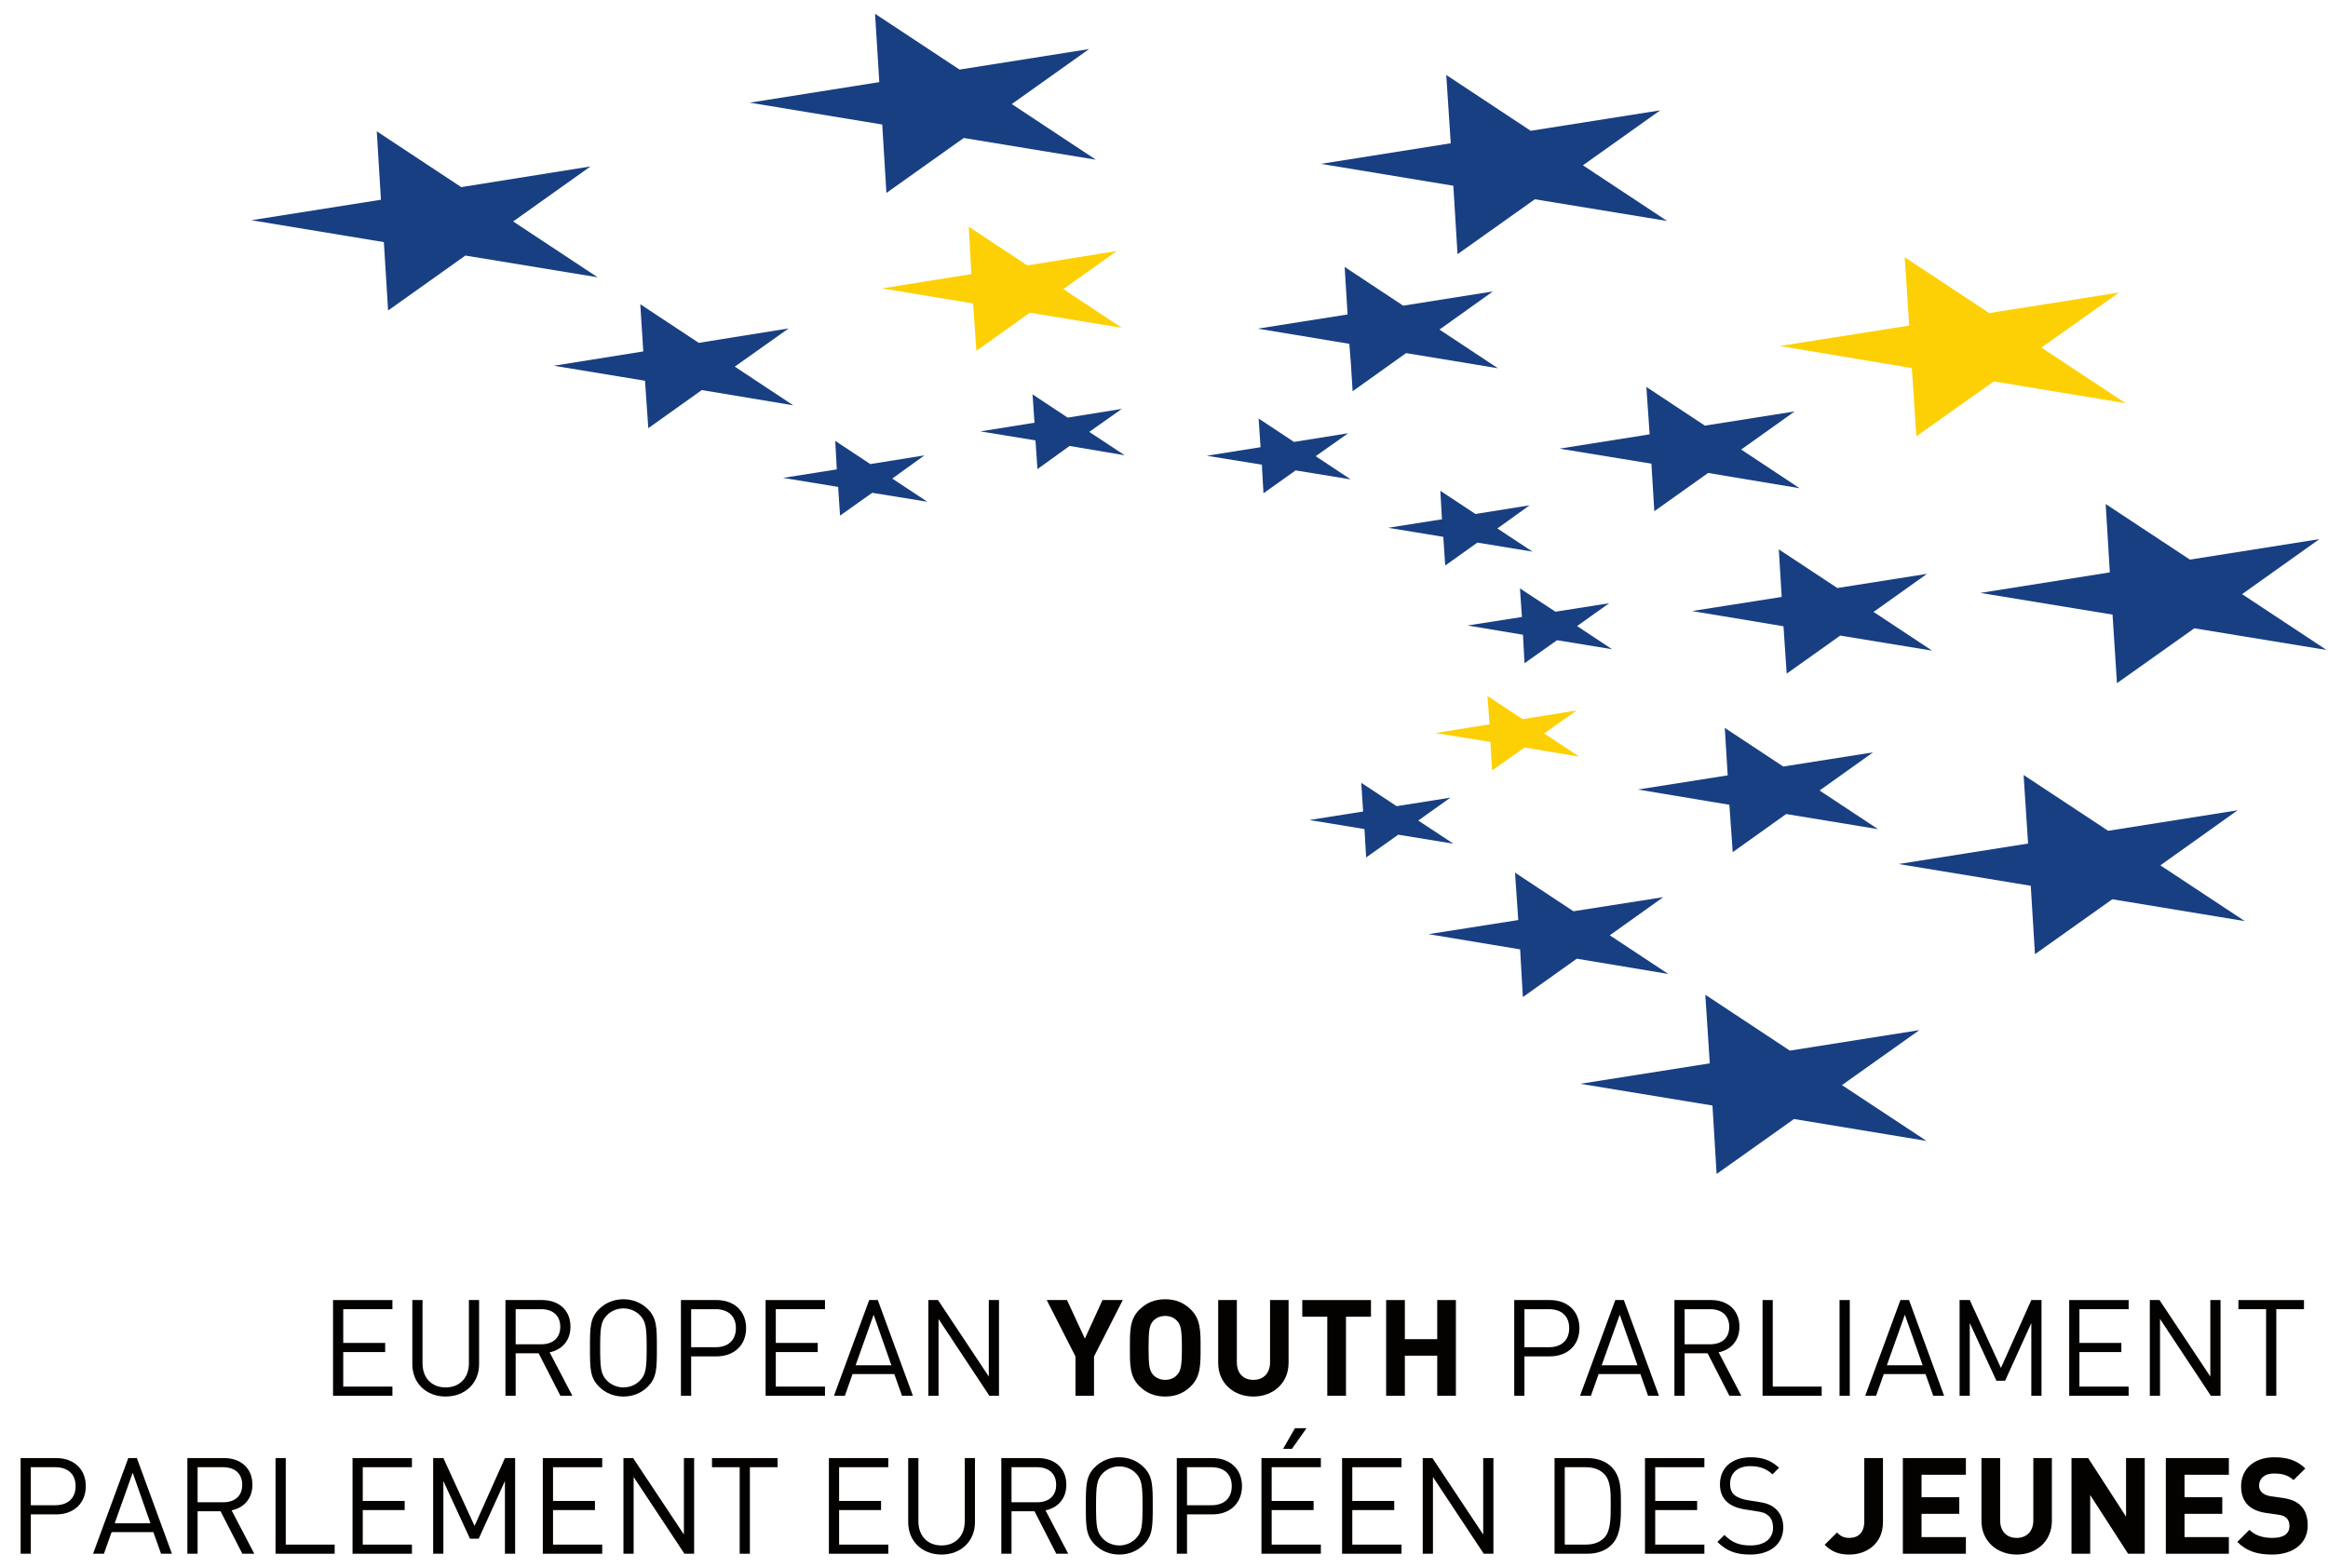 <?xml version="1.0" encoding="UTF-8" standalone="no"?>
<!-- Created with Inkscape (http://www.inkscape.org/) -->
<svg
   xmlns:dc="http://purl.org/dc/elements/1.1/"
   xmlns:cc="http://creativecommons.org/ns#"
   xmlns:rdf="http://www.w3.org/1999/02/22-rdf-syntax-ns#"
   xmlns:svg="http://www.w3.org/2000/svg"
   xmlns="http://www.w3.org/2000/svg"
   xmlns:sodipodi="http://sodipodi.sourceforge.net/DTD/sodipodi-0.dtd"
   xmlns:inkscape="http://www.inkscape.org/namespaces/inkscape"
   id="svg2443"
   sodipodi:version="0.32"
   inkscape:version="0.46"
   width="338.795"
   height="228.262"
   xml:space="preserve"
   sodipodi:docname="EYP logo.svg"
   version="1.0"
   inkscape:output_extension="org.inkscape.output.svg.inkscape"><defs
     id="defs2446"><inkscape:perspective
       sodipodi:type="inkscape:persp3d"
       inkscape:vp_x="0 : 526.18109 : 1"
       inkscape:vp_y="0 : 1000 : 0"
       inkscape:vp_z="744.09448 : 526.18109 : 1"
       inkscape:persp3d-origin="372.04724 : 350.78739 : 1"
       id="perspective2450" /><clipPath
       clipPathUnits="userSpaceOnUse"
       id="clipPath2466"><path
         d="M 0.003,420.947 L 198.424,420.947 L 198.424,287.243 L 0.003,287.243 L 0.003,420.947 z"
         id="path2468" /></clipPath><clipPath
       clipPathUnits="userSpaceOnUse"
       id="clipPath2478"><path
         d="M 198.418,420.95 L 395.146,420.95 L 395.146,287.246 L 198.418,287.246 L 198.418,420.95 z"
         id="path2480" /></clipPath><clipPath
       clipPathUnits="userSpaceOnUse"
       id="clipPath2490"><path
         d="M 395.148,420.95 L 595.274,420.95 L 595.274,287.246 L 395.148,287.246 L 395.148,420.95 z"
         id="path2492" /></clipPath><clipPath
       clipPathUnits="userSpaceOnUse"
       id="clipPath2592"><path
         d="M 298.489,590.551 L 557.064,590.551 L 557.064,769.254 L 298.489,769.254 L 298.489,590.551 z"
         id="path2594" /></clipPath></defs><sodipodi:namedview
     inkscape:window-height="750"
     inkscape:window-width="1280"
     inkscape:pageshadow="2"
     inkscape:pageopacity="0.0"
     guidetolerance="10.0"
     gridtolerance="10.0"
     objecttolerance="10.0"
     borderopacity="1.0"
     bordercolor="#666666"
     pagecolor="#ffffff"
     id="base"
     showgrid="false"
     inkscape:zoom="1"
     inkscape:cx="372.04749"
     inkscape:cy="54.416514"
     inkscape:window-x="-8"
     inkscape:window-y="-8"
     inkscape:current-layer="g2452" /><g
     id="g2452"
     inkscape:groupmode="layer"
     inkscape:label="EYP_Report_2008_FINAL"
     transform="matrix(1.25,0,0,-1.25,-393.994,990.568)"><path
       id="path2502"
       style="fill:#fdd005;fill-opacity:1;fill-rule:nonzero;stroke:none"
       d="M 561.91,758.396 L 546.789,756 L 536.954,762.501 L 537.474,754.548 L 522.397,752.168 L 537.777,749.597 L 538.307,741.655 L 547.316,748.046 L 562.67,745.509 L 552.864,751.984 L 561.91,758.396 z" /><path
       id="path2506"
       style="fill:#fdd005;fill-opacity:1;fill-rule:nonzero;stroke:none"
       d="M 498.759,709.733 L 492.462,708.721 L 488.374,711.424 L 488.615,708.117 L 482.305,707.104 L 488.712,706.064 L 488.909,702.74 L 492.693,705.42 L 499.068,704.352 L 494.973,707.057 L 498.759,709.733 z" /><path
       id="path2510"
       style="fill:#fdd005;fill-opacity:1;fill-rule:nonzero;stroke:none"
       d="M 445.212,763.228 L 434.802,761.551 L 427.982,766.059 L 428.287,760.54 L 417.87,758.874 L 428.489,757.124 L 428.868,751.608 L 435.095,756.043 L 445.798,754.288 L 438.989,758.791 L 445.212,763.228 z" /><path
       id="path2514"
       style="fill:#183f82;fill-opacity:1;fill-rule:nonzero;stroke:none"
       d="M 508.485,779.607 L 493.408,777.225 L 483.575,783.726 L 484.097,775.772 L 468.977,773.376 L 484.399,770.827 L 484.886,762.858 L 493.89,769.252 L 509.285,766.728 L 499.486,773.207 L 508.485,779.607 M 484.931,762.872 L 484.886,762.858 L 484.931,762.872 z" /><path
       id="path2518"
       style="fill:#183f82;fill-opacity:1;fill-rule:nonzero;stroke:none"
       d="M 441.993,786.743 L 426.91,784.352 L 417.074,790.851 L 417.567,782.892 L 402.481,780.501 L 417.908,777.955 L 418.396,769.988 L 427.398,776.388 L 442.786,773.859 L 432.989,780.338 L 441.993,786.743 z" /><path
       id="path2522"
       style="fill:#183f82;fill-opacity:1;fill-rule:nonzero;stroke:none"
       d="M 383.944,773.076 L 368.894,770.668 L 359.061,777.164 L 359.546,769.198 L 344.462,766.814 L 359.887,764.264 L 360.379,756.299 L 369.378,762.7 L 384.776,760.168 L 374.938,766.67 L 383.944,773.076 z" /><path
       id="path2526"
       style="fill:#183f82;fill-opacity:1;fill-rule:nonzero;stroke:none"
       d="M 538.655,672.512 L 523.579,670.126 L 513.734,676.633 L 514.256,668.644 L 499.181,666.263 L 514.568,663.733 L 515.051,655.762 L 524.059,662.16 L 539.488,659.613 L 529.644,666.11 L 538.655,672.512 z" /><path
       id="path2530"
       style="fill:#183f82;fill-opacity:1;fill-rule:nonzero;stroke:none"
       d="M 575.709,698.11 L 560.635,695.72 L 550.792,702.218 L 551.314,694.237 L 536.236,691.852 L 551.625,689.319 L 552.114,681.353 L 561.117,687.749 L 576.547,685.203 L 566.714,691.699 L 575.709,698.11 z" /><path
       id="path2534"
       style="fill:#183f82;fill-opacity:1;fill-rule:nonzero;stroke:none"
       d="M 585.229,729.682 L 570.154,727.296 L 560.348,733.769 L 560.831,725.81 L 545.756,723.42 L 561.146,720.892 L 561.662,712.909 L 570.669,719.299 L 586.064,716.775 L 576.227,723.276 L 585.229,729.682 z" /><path
       id="path2538"
       style="fill:#183f82;fill-opacity:1;fill-rule:nonzero;stroke:none"
       d="M 493.279,733.618 L 486.974,732.61 L 482.886,735.308 L 483.076,731.993 L 476.805,731.002 L 483.23,729.948 L 483.452,726.607 L 487.196,729.276 L 493.612,728.226 L 489.525,730.924 L 493.279,733.618 z" /><path
       id="path2542"
       style="fill:#183f82;fill-opacity:1;fill-rule:nonzero;stroke:none"
       d="M 472.156,742.009 L 465.847,741.001 L 461.73,743.723 L 461.954,740.385 L 455.686,739.39 L 462.111,738.347 L 462.134,737.834 L 462.294,735.022 L 466.037,737.683 L 472.457,736.635 L 468.37,739.337 L 472.156,742.009 z" /><path
       id="path2546"
       style="fill:#183f82;fill-opacity:1;fill-rule:nonzero;stroke:none"
       d="M 445.8,744.844 L 439.495,743.831 L 435.41,746.534 L 435.635,743.235 L 429.333,742.226 L 435.751,741.178 L 435.977,737.834 L 439.721,740.53 L 446.137,739.445 L 442.013,742.167 L 445.8,744.844 z" /><path
       id="path2550"
       style="fill:#183f82;fill-opacity:1;fill-rule:nonzero;stroke:none"
       d="M 422.824,739.432 L 416.52,738.421 L 412.438,741.121 L 412.619,737.801 L 406.355,736.812 L 412.774,735.762 L 412.998,732.419 L 416.74,735.074 L 423.16,734.034 L 419.074,736.734 L 422.824,739.432 z" /><path
       id="path2554"
       style="fill:#183f82;fill-opacity:1;fill-rule:nonzero;stroke:none"
       d="M 484.057,699.579 L 477.796,698.589 L 473.679,701.309 L 473.896,697.967 L 467.639,696.977 L 474.053,695.921 L 474.247,692.616 L 477.982,695.266 L 484.407,694.219 L 480.315,696.915 L 484.057,699.579 z" /><path
       id="path2558"
       style="fill:#183f82;fill-opacity:1;fill-rule:nonzero;stroke:none"
       d="M 502.546,722.22 L 496.286,721.23 L 492.154,723.945 L 492.386,720.614 L 486.047,719.626 L 492.505,718.55 L 492.687,715.232 L 496.473,717.912 L 502.884,716.861 L 498.805,719.558 L 502.546,722.22 z" /><path
       id="path2562"
       style="fill:#183f82;fill-opacity:1;fill-rule:nonzero;stroke:none"
       d="M 524.139,744.549 L 513.686,742.896 L 506.873,747.4 L 507.253,741.882 L 496.759,740.217 L 507.459,738.466 L 507.798,732.929 L 514.059,737.386 L 524.718,735.606 L 517.911,740.111 L 524.139,744.549 z" /><path
       id="path2566"
       style="fill:#183f82;fill-opacity:1;fill-rule:nonzero;stroke:none"
       d="M 489.004,758.521 L 478.559,756.865 L 471.747,761.374 L 472.086,755.842 L 461.634,754.189 L 472.29,752.421 L 472.477,750.038 L 472.672,746.898 L 478.898,751.341 L 489.591,749.577 L 482.783,754.081 L 489.004,758.521 z" /><path
       id="path2570"
       style="fill:#183f82;fill-opacity:1;fill-rule:nonzero;stroke:none"
       d="M 407.011,754.216 L 396.551,752.534 L 389.74,757.032 L 390.089,751.536 L 379.67,749.87 L 390.291,748.12 L 390.673,742.599 L 396.9,747.035 L 407.549,745.263 L 400.741,749.763 L 407.011,754.216 z" /><path
       id="path2574"
       style="fill:#183f82;fill-opacity:1;fill-rule:nonzero;stroke:none"
       d="M 508.837,687.993 L 498.385,686.352 L 491.58,690.849 L 491.957,685.331 L 481.509,683.686 L 492.174,681.912 L 492.493,676.372 L 492.542,676.393 L 498.77,680.828 L 509.422,679.053 L 502.611,683.553 L 508.837,687.993 z" /><path
       id="path2578"
       style="fill:#183f82;fill-opacity:1;fill-rule:nonzero;stroke:none"
       d="M 533.265,704.854 L 522.812,703.203 L 516.003,707.702 L 516.342,702.176 L 505.888,700.528 L 516.536,698.749 L 516.927,693.232 L 523.147,697.673 L 533.849,695.911 L 527.037,700.413 L 533.265,704.854 z" /><path
       id="path2582"
       style="fill:#183f82;fill-opacity:1;fill-rule:nonzero;stroke:none"
       d="M 539.547,725.638 L 529.106,723.989 L 522.292,728.49 L 522.629,722.95 L 512.181,721.309 L 522.835,719.535 L 523.209,714.02 L 529.439,718.449 L 540.141,716.697 L 533.329,721.2 L 533.287,721.179 L 539.547,725.638 z" /><path
       id="path2586"
       style="fill:#040201;fill-opacity:1;fill-rule:nonzero;stroke:none"
       d="M 353.969,629.941 L 353.969,641.083 L 360.882,641.083 L 360.882,640.02 L 355.157,640.02 L 355.157,636.092 L 360.039,636.092 L 360.039,635.028 L 355.157,635.028 L 355.157,631.006 L 360.882,631.006 L 360.882,629.941 L 353.969,629.941 z" /><path
       id="path2598"
       style="fill:#040201;fill-opacity:1;fill-rule:nonzero;stroke:none"
       d="M 367.077,629.849 C 364.825,629.849 363.2,631.399 363.2,633.618 L 363.2,641.083 L 364.388,641.083 L 364.388,633.714 C 364.388,632.024 365.451,630.912 367.077,630.912 C 368.707,630.912 369.786,632.024 369.786,633.714 L 369.786,641.083 L 370.975,641.083 L 370.975,633.618 C 370.975,631.399 369.333,629.849 367.077,629.849" /><path
       id="path2602"
       style="fill:#040201;fill-opacity:1;fill-rule:nonzero;stroke:none"
       d="M 378.201,640.02 L 375.231,640.02 L 375.231,635.934 L 378.201,635.934 C 379.5,635.934 380.424,636.609 380.424,637.968 C 380.424,639.327 379.5,640.02 378.201,640.02 M 380.44,629.941 L 377.904,634.888 L 375.231,634.888 L 375.231,629.941 L 374.042,629.941 L 374.042,641.083 L 378.311,641.083 C 380.252,641.083 381.613,639.909 381.613,637.986 C 381.613,636.357 380.626,635.293 379.188,634.998 L 381.832,629.941 L 380.44,629.941 z" /><path
       id="path2606"
       style="fill:#040201;fill-opacity:1;fill-rule:nonzero;stroke:none"
       d="M 389.702,639.314 C 389.216,639.813 388.512,640.112 387.776,640.112 C 387.04,640.112 386.337,639.813 385.853,639.314 C 385.147,638.595 385.07,637.845 385.07,635.515 C 385.07,633.18 385.147,632.43 385.853,631.711 C 386.337,631.208 387.04,630.912 387.776,630.912 C 388.512,630.912 389.216,631.208 389.702,631.711 C 390.405,632.43 390.482,633.18 390.482,635.515 C 390.482,637.845 390.405,638.595 389.702,639.314 M 390.624,631.006 C 389.874,630.255 388.887,629.849 387.776,629.849 C 386.666,629.849 385.679,630.255 384.929,631.006 C 383.881,632.055 383.881,633.149 383.881,635.515 C 383.881,637.875 383.881,638.969 384.929,640.02 C 385.679,640.769 386.666,641.176 387.776,641.176 C 388.887,641.176 389.874,640.769 390.624,640.02 C 391.671,638.969 391.671,637.875 391.671,635.515 C 391.671,633.149 391.671,632.055 390.624,631.006" /><path
       id="path2610"
       style="fill:#040201;fill-opacity:1;fill-rule:nonzero;stroke:none"
       d="M 398.508,640.02 L 395.663,640.02 L 395.663,635.591 L 398.508,635.591 C 399.901,635.591 400.872,636.341 400.872,637.811 C 400.872,639.283 399.901,640.02 398.508,640.02 M 398.618,634.526 L 395.663,634.526 L 395.663,629.941 L 394.472,629.941 L 394.472,641.083 L 398.618,641.083 C 400.654,641.083 402.06,639.813 402.06,637.811 C 402.06,635.811 400.654,634.526 398.618,634.526" /><path
       id="path2614"
       style="fill:#040201;fill-opacity:1;fill-rule:nonzero;stroke:none"
       d="M 404.33,629.941 L 404.33,641.083 L 411.244,641.083 L 411.244,640.02 L 405.517,640.02 L 405.517,636.092 L 410.399,636.092 L 410.399,635.028 L 405.517,635.028 L 405.517,631.006 L 411.244,631.006 L 411.244,629.941 L 404.33,629.941 z" /><path
       id="path2618"
       style="fill:#040201;fill-opacity:1;fill-rule:nonzero;stroke:none"
       d="M 416.908,639.375 L 414.811,633.493 L 418.972,633.493 L 416.908,639.375 z M 420.208,629.942 L 419.318,632.461 L 414.45,632.461 L 413.561,629.942 L 412.291,629.942 L 416.391,641.084 L 417.393,641.084 L 421.477,629.942 L 420.208,629.942 z" /><path
       id="path2622"
       style="fill:#040201;fill-opacity:1;fill-rule:nonzero;stroke:none"
       d="M 430.379,629.941 L 424.465,638.877 L 424.465,629.941 L 423.275,629.941 L 423.275,641.083 L 424.402,641.083 L 430.315,632.179 L 430.315,641.083 L 431.504,641.083 L 431.504,629.941 L 430.379,629.941 z" /><path
       id="path2626"
       style="fill:#040201;fill-opacity:1;fill-rule:nonzero;stroke:none"
       d="M 442.565,634.512 L 442.565,629.941 L 440.407,629.941 L 440.407,634.512 L 437.06,641.083 L 439.422,641.083 L 441.501,636.591 L 443.552,641.083 L 445.914,641.083 L 442.565,634.512 z" /><path
       id="path2630"
       style="fill:#040201;fill-opacity:1;fill-rule:nonzero;stroke:none"
       d="M 452.249,638.644 C 451.937,639.001 451.451,639.234 450.858,639.234 C 450.263,639.234 449.763,639.001 449.448,638.644 C 449.027,638.172 448.917,637.655 448.917,635.515 C 448.917,633.371 449.027,632.854 449.448,632.385 C 449.763,632.024 450.263,631.791 450.858,631.791 C 451.451,631.791 451.937,632.024 452.249,632.385 C 452.671,632.854 452.797,633.371 452.797,635.515 C 452.797,637.655 452.671,638.172 452.249,638.644 M 453.86,631.068 C 453.079,630.287 452.124,629.849 450.858,629.849 C 449.591,629.849 448.619,630.287 447.836,631.068 C 446.711,632.197 446.742,633.587 446.742,635.515 C 446.742,637.438 446.711,638.829 447.836,639.954 C 448.619,640.738 449.591,641.177 450.858,641.177 C 452.124,641.177 453.079,640.738 453.86,639.954 C 454.988,638.829 454.973,637.438 454.973,635.515 C 454.973,633.587 454.988,632.197 453.86,631.068" /><path
       id="path2634"
       style="fill:#040201;fill-opacity:1;fill-rule:nonzero;stroke:none"
       d="M 461.119,629.849 C 458.835,629.849 457.022,631.399 457.022,633.76 L 457.022,641.083 L 459.195,641.083 L 459.195,633.839 C 459.195,632.553 459.945,631.79 461.119,631.79 C 462.291,631.79 463.06,632.553 463.06,633.839 L 463.06,641.083 L 465.217,641.083 L 465.217,633.76 C 465.217,631.399 463.406,629.849 461.119,629.849" /><path
       id="path2638"
       style="fill:#040201;fill-opacity:1;fill-rule:nonzero;stroke:none"
       d="M 471.9,639.142 L 471.9,629.942 L 469.724,629.942 L 469.724,639.142 L 466.814,639.142 L 466.814,641.083 L 474.81,641.083 L 474.81,639.142 L 471.9,639.142 z" /><path
       id="path2642"
       style="fill:#040201;fill-opacity:1;fill-rule:nonzero;stroke:none"
       d="M 482.523,629.941 L 482.523,634.605 L 478.755,634.605 L 478.755,629.941 L 476.576,629.941 L 476.576,641.083 L 478.755,641.083 L 478.755,636.53 L 482.523,636.53 L 482.523,641.083 L 484.697,641.083 L 484.697,629.941 L 482.523,629.941 z" /><path
       id="path2646"
       style="fill:#040201;fill-opacity:1;fill-rule:nonzero;stroke:none"
       d="M 495.525,640.02 L 492.676,640.02 L 492.676,635.591 L 495.525,635.591 C 496.917,635.591 497.888,636.341 497.888,637.811 C 497.888,639.283 496.917,640.02 495.525,640.02 M 495.635,634.526 L 492.676,634.526 L 492.676,629.941 L 491.489,629.941 L 491.489,641.083 L 495.635,641.083 C 497.67,641.083 499.077,639.813 499.077,637.811 C 499.077,635.811 497.67,634.526 495.635,634.526" /><path
       id="path2650"
       style="fill:#040201;fill-opacity:1;fill-rule:nonzero;stroke:none"
       d="M 503.772,639.375 L 501.672,633.493 L 505.836,633.493 L 503.772,639.375 z M 507.068,629.942 L 506.177,632.461 L 501.313,632.461 L 500.42,629.942 L 499.154,629.942 L 503.256,641.084 L 504.252,641.084 L 508.337,629.942 L 507.068,629.942 z" /><path
       id="path2654"
       style="fill:#040201;fill-opacity:1;fill-rule:nonzero;stroke:none"
       d="M 514.297,640.02 L 511.325,640.02 L 511.325,635.934 L 514.297,635.934 C 515.598,635.934 516.519,636.609 516.519,637.968 C 516.519,639.327 515.598,640.02 514.297,640.02 M 516.536,629.941 L 514.001,634.888 L 511.325,634.888 L 511.325,629.941 L 510.139,629.941 L 510.139,641.083 L 514.41,641.083 C 516.348,641.083 517.71,639.909 517.71,637.986 C 517.71,636.357 516.722,635.293 515.284,634.998 L 517.929,629.941 L 516.536,629.941 z" /><path
       id="path2658"
       style="fill:#040201;fill-opacity:1;fill-rule:nonzero;stroke:none"
       d="M 520.399,629.941 L 520.399,641.083 L 521.587,641.083 L 521.587,631.006 L 527.283,631.006 L 527.283,629.941 L 520.399,629.941 z" /><path
       d="M 529.363,641.083 L 530.554,641.083 L 530.554,629.941 L 529.363,629.941 L 529.363,641.083 z"
       style="fill:#040201;fill-opacity:1;fill-rule:nonzero;stroke:none"
       id="path2660" /><path
       id="path2664"
       style="fill:#040201;fill-opacity:1;fill-rule:nonzero;stroke:none"
       d="M 536.969,639.375 L 534.872,633.493 L 539.034,633.493 L 536.969,639.375 z M 540.267,629.942 L 539.376,632.461 L 534.512,632.461 L 533.619,629.942 L 532.352,629.942 L 536.452,641.084 L 537.454,641.084 L 541.535,629.942 L 540.267,629.942 z" /><path
       id="path2668"
       style="fill:#040201;fill-opacity:1;fill-rule:nonzero;stroke:none"
       d="M 551.69,629.941 L 551.69,638.405 L 548.641,631.693 L 547.623,631.693 L 544.524,638.405 L 544.524,629.941 L 543.339,629.941 L 543.339,641.083 L 544.524,641.083 L 548.153,633.18 L 551.69,641.083 L 552.879,641.083 L 552.879,629.941 L 551.69,629.941 z" /><path
       id="path2672"
       style="fill:#040201;fill-opacity:1;fill-rule:nonzero;stroke:none"
       d="M 556.102,629.941 L 556.102,641.083 L 563.02,641.083 L 563.02,640.02 L 557.29,640.02 L 557.29,636.092 L 562.172,636.092 L 562.172,635.028 L 557.29,635.028 L 557.29,631.006 L 563.02,631.006 L 563.02,629.941 L 556.102,629.941 z" /><path
       id="path2676"
       style="fill:#040201;fill-opacity:1;fill-rule:nonzero;stroke:none"
       d="M 572.591,629.941 L 566.676,638.877 L 566.676,629.941 L 565.487,629.941 L 565.487,641.083 L 566.616,641.083 L 572.531,632.179 L 572.531,641.083 L 573.719,641.083 L 573.719,629.941 L 572.591,629.941 z" /><path
       id="path2680"
       style="fill:#040201;fill-opacity:1;fill-rule:nonzero;stroke:none"
       d="M 580.212,640.02 L 580.212,629.941 L 579.023,629.941 L 579.023,640.02 L 575.802,640.02 L 575.802,641.083 L 583.434,641.083 L 583.434,640.02 L 580.212,640.02 z" /><path
       id="path2684"
       style="fill:#040201;fill-opacity:1;fill-rule:nonzero;stroke:none"
       d="M 321.631,621.62 L 318.784,621.62 L 318.784,617.193 L 321.631,617.193 C 323.024,617.193 323.996,617.944 323.996,619.413 C 323.996,620.886 323.024,621.62 321.631,621.62 M 321.741,616.126 L 318.784,616.126 L 318.784,611.545 L 317.595,611.545 L 317.595,622.684 L 321.741,622.684 C 323.777,622.684 325.183,621.416 325.183,619.413 C 325.183,617.413 323.777,616.126 321.741,616.126" /><path
       id="path2688"
       style="fill:#040201;fill-opacity:1;fill-rule:nonzero;stroke:none"
       d="M 330.644,620.979 L 328.549,615.094 L 332.71,615.094 L 330.644,620.979 z M 333.944,611.545 L 333.053,614.062 L 328.188,614.062 L 327.296,611.545 L 326.029,611.545 L 330.129,622.684 L 331.13,622.684 L 335.212,611.545 L 333.944,611.545 z" /><path
       id="path2692"
       style="fill:#040201;fill-opacity:1;fill-rule:nonzero;stroke:none"
       d="M 341.173,621.62 L 338.201,621.62 L 338.201,617.537 L 341.173,617.537 C 342.471,617.537 343.396,618.209 343.396,619.572 C 343.396,620.931 342.471,621.62 341.173,621.62 M 343.41,611.545 L 340.876,616.488 L 338.201,616.488 L 338.201,611.545 L 337.01,611.545 L 337.01,622.684 L 341.283,622.684 C 343.222,622.684 344.584,621.513 344.584,619.585 C 344.584,617.961 343.598,616.897 342.159,616.598 L 344.802,611.545 L 343.41,611.545 z" /><path
       id="path2696"
       style="fill:#040201;fill-opacity:1;fill-rule:nonzero;stroke:none"
       d="M 347.274,611.545 L 347.274,622.684 L 348.465,622.684 L 348.465,612.609 L 354.159,612.609 L 354.159,611.545 L 347.274,611.545 z" /><path
       id="path2700"
       style="fill:#040201;fill-opacity:1;fill-rule:nonzero;stroke:none"
       d="M 356.24,611.545 L 356.24,622.684 L 363.154,622.684 L 363.154,621.619 L 357.429,621.619 L 357.429,617.692 L 362.309,617.692 L 362.309,616.629 L 357.429,616.629 L 357.429,612.609 L 363.154,612.609 L 363.154,611.545 L 356.24,611.545 z" /><path
       id="path2704"
       style="fill:#040201;fill-opacity:1;fill-rule:nonzero;stroke:none"
       d="M 373.981,611.545 L 373.981,620.009 L 370.93,613.297 L 369.912,613.297 L 366.815,620.009 L 366.815,611.545 L 365.625,611.545 L 365.625,622.684 L 366.815,622.684 L 370.444,614.783 L 373.981,622.684 L 375.17,622.684 L 375.17,611.545 L 373.981,611.545 z" /><path
       id="path2708"
       style="fill:#040201;fill-opacity:1;fill-rule:nonzero;stroke:none"
       d="M 378.392,611.545 L 378.392,622.684 L 385.308,622.684 L 385.308,621.619 L 379.581,621.619 L 379.581,617.692 L 384.462,617.692 L 384.462,616.629 L 379.581,616.629 L 379.581,612.609 L 385.308,612.609 L 385.308,611.545 L 378.392,611.545 z" /><path
       id="path2712"
       style="fill:#040201;fill-opacity:1;fill-rule:nonzero;stroke:none"
       d="M 394.88,611.545 L 388.967,620.48 L 388.967,611.545 L 387.78,611.545 L 387.78,622.684 L 388.905,622.684 L 394.819,613.783 L 394.819,622.684 L 396.009,622.684 L 396.009,611.545 L 394.88,611.545 z" /><path
       id="path2716"
       style="fill:#040201;fill-opacity:1;fill-rule:nonzero;stroke:none"
       d="M 402.501,621.62 L 402.501,611.545 L 401.313,611.545 L 401.313,621.62 L 398.089,621.62 L 398.089,622.684 L 405.725,622.684 L 405.725,621.62 L 402.501,621.62 z" /><path
       id="path2720"
       style="fill:#040201;fill-opacity:1;fill-rule:nonzero;stroke:none"
       d="M 411.7,611.545 L 411.7,622.684 L 418.615,622.684 L 418.615,621.619 L 412.889,621.619 L 412.889,617.692 L 417.771,617.692 L 417.771,616.629 L 412.889,616.629 L 412.889,612.609 L 418.615,612.609 L 418.615,611.545 L 411.7,611.545 z" /><path
       id="path2724"
       style="fill:#040201;fill-opacity:1;fill-rule:nonzero;stroke:none"
       d="M 424.811,611.449 C 422.558,611.449 420.931,612.999 420.931,615.221 L 420.931,622.684 L 422.12,622.684 L 422.12,615.317 C 422.12,613.624 423.183,612.511 424.811,612.511 C 426.439,612.511 427.515,613.624 427.515,615.317 L 427.515,622.684 L 428.706,622.684 L 428.706,615.221 C 428.706,612.999 427.063,611.449 424.811,611.449" /><path
       id="path2728"
       style="fill:#040201;fill-opacity:1;fill-rule:nonzero;stroke:none"
       d="M 435.933,621.62 L 432.961,621.62 L 432.961,617.537 L 435.933,617.537 C 437.233,617.537 438.157,618.209 438.157,619.572 C 438.157,620.931 437.233,621.62 435.933,621.62 M 438.171,611.545 L 435.637,616.488 L 432.961,616.488 L 432.961,611.545 L 431.772,611.545 L 431.772,622.684 L 436.043,622.684 C 437.983,622.684 439.345,621.513 439.345,619.585 C 439.345,617.961 438.361,616.897 436.92,616.598 L 439.562,611.545 L 438.171,611.545 z" /><path
       id="path2732"
       style="fill:#040201;fill-opacity:1;fill-rule:nonzero;stroke:none"
       d="M 447.435,620.917 C 446.949,621.416 446.244,621.713 445.508,621.713 C 444.774,621.713 444.07,621.416 443.585,620.917 C 442.881,620.194 442.802,619.447 442.802,617.114 C 442.802,614.783 442.881,614.031 443.585,613.314 C 444.07,612.812 444.774,612.511 445.508,612.511 C 446.244,612.511 446.949,612.812 447.435,613.314 C 448.14,614.031 448.216,614.783 448.216,617.114 C 448.216,619.447 448.14,620.194 447.435,620.917 M 448.357,612.61 C 447.605,611.858 446.62,611.449 445.508,611.449 C 444.4,611.449 443.412,611.858 442.661,612.61 C 441.613,613.659 441.613,614.753 441.613,617.114 C 441.613,619.477 441.613,620.573 442.661,621.62 C 443.412,622.37 444.4,622.776 445.508,622.776 C 446.62,622.776 447.605,622.37 448.357,621.62 C 449.403,620.573 449.403,619.477 449.403,617.114 C 449.403,614.753 449.403,613.659 448.357,612.61" /><path
       id="path2736"
       style="fill:#040201;fill-opacity:1;fill-rule:nonzero;stroke:none"
       d="M 456.241,621.62 L 453.393,621.62 L 453.393,617.193 L 456.241,617.193 C 457.632,617.193 458.602,617.944 458.602,619.413 C 458.602,620.886 457.632,621.62 456.241,621.62 M 456.351,616.126 L 453.393,616.126 L 453.393,611.545 L 452.204,611.545 L 452.204,622.684 L 456.351,622.684 C 458.383,622.684 459.793,621.416 459.793,619.413 C 459.793,617.413 458.383,616.126 456.351,616.126" /><path
       id="path2740"
       style="fill:#040201;fill-opacity:1;fill-rule:nonzero;stroke:none"
       d="M 465.612,623.764 L 464.58,623.764 L 465.958,626.159 L 467.302,626.159 L 465.612,623.764 z M 462.06,611.545 L 462.06,622.684 L 468.976,622.684 L 468.976,621.62 L 463.25,621.62 L 463.25,617.692 L 468.132,617.692 L 468.132,616.629 L 463.25,616.629 L 463.25,612.609 L 468.976,612.609 L 468.976,611.545 L 462.06,611.545 z" /><path
       id="path2744"
       style="fill:#040201;fill-opacity:1;fill-rule:nonzero;stroke:none"
       d="M 471.447,611.545 L 471.447,622.684 L 478.363,622.684 L 478.363,621.619 L 472.635,621.619 L 472.635,617.692 L 477.518,617.692 L 477.518,616.629 L 472.635,616.629 L 472.635,612.609 L 478.363,612.609 L 478.363,611.545 L 471.447,611.545 z" /><path
       id="path2748"
       style="fill:#040201;fill-opacity:1;fill-rule:nonzero;stroke:none"
       d="M 487.939,611.545 L 482.026,620.48 L 482.026,611.545 L 480.835,611.545 L 480.835,622.684 L 481.964,622.684 L 487.876,613.783 L 487.876,622.684 L 489.067,622.684 L 489.067,611.545 L 487.939,611.545 z" /><path
       id="path2752"
       style="fill:#040201;fill-opacity:1;fill-rule:nonzero;stroke:none"
       d="M 501.985,620.807 C 501.408,621.402 500.655,621.62 499.796,621.62 L 497.371,621.62 L 497.371,612.61 L 499.796,612.61 C 500.655,612.61 501.408,612.829 501.985,613.421 C 502.753,614.221 502.721,615.879 502.721,617.239 C 502.721,618.602 502.753,620.009 501.985,620.807 M 502.816,612.579 C 502.143,611.903 501.157,611.545 499.998,611.545 L 496.183,611.545 L 496.183,622.684 L 499.998,622.684 C 501.157,622.684 502.143,622.326 502.816,621.651 C 503.972,620.494 503.91,618.787 503.91,617.239 C 503.91,615.689 503.972,613.733 502.816,612.579" /><path
       id="path2756"
       style="fill:#040201;fill-opacity:1;fill-rule:nonzero;stroke:none"
       d="M 506.711,611.545 L 506.711,622.684 L 513.626,622.684 L 513.626,621.619 L 507.902,621.619 L 507.902,617.692 L 512.783,617.692 L 512.783,616.629 L 507.902,616.629 L 507.902,612.609 L 513.626,612.609 L 513.626,611.545 L 506.711,611.545 z" /><path
       id="path2760"
       style="fill:#040201;fill-opacity:1;fill-rule:nonzero;stroke:none"
       d="M 518.961,611.449 C 517.288,611.449 516.195,611.872 515.144,612.922 L 515.958,613.734 C 516.879,612.812 517.742,612.511 518.992,612.511 C 520.622,612.511 521.62,613.284 521.62,614.578 C 521.62,615.16 521.45,615.658 521.088,615.971 C 520.728,616.284 520.447,616.382 519.633,616.504 L 518.334,616.707 C 517.459,616.849 516.772,617.129 516.287,617.552 C 515.723,618.054 515.44,618.743 515.44,619.634 C 515.44,621.527 516.801,622.777 519.007,622.777 C 520.431,622.777 521.371,622.417 522.324,621.557 L 521.56,620.79 C 520.869,621.417 520.133,621.743 518.961,621.743 C 517.473,621.743 516.617,620.917 516.617,619.677 C 516.617,619.131 516.772,618.694 517.113,618.398 C 517.459,618.099 518.037,617.882 518.62,617.789 L 519.838,617.6 C 520.886,617.444 521.402,617.224 521.873,616.817 C 522.482,616.303 522.811,615.534 522.811,614.612 C 522.811,612.657 521.277,611.449 518.961,611.449" /><path
       id="path2764"
       style="fill:#040201;fill-opacity:1;fill-rule:nonzero;stroke:none"
       d="M 530.495,611.449 C 529.287,611.449 528.458,611.766 527.629,612.59 L 529.068,614.017 C 529.427,613.658 529.771,613.389 530.495,613.389 C 531.556,613.389 532.243,614.017 532.243,615.301 L 532.243,622.684 L 534.418,622.684 L 534.418,615.208 C 534.418,612.75 532.558,611.449 530.495,611.449" /><path
       id="path2768"
       style="fill:#040201;fill-opacity:1;fill-rule:nonzero;stroke:none"
       d="M 536.734,611.545 L 536.734,622.684 L 544.073,622.684 L 544.073,620.742 L 538.91,620.742 L 538.91,618.129 L 543.304,618.129 L 543.304,616.191 L 538.91,616.191 L 538.91,613.483 L 544.073,613.483 L 544.073,611.545 L 536.734,611.545 z" /><path
       id="path2772"
       style="fill:#040201;fill-opacity:1;fill-rule:nonzero;stroke:none"
       d="M 549.988,611.449 C 547.704,611.449 545.884,612.999 545.884,615.363 L 545.884,622.684 L 548.061,622.684 L 548.061,615.443 C 548.061,614.158 548.812,613.389 549.988,613.389 C 551.16,613.389 551.925,614.158 551.925,615.443 L 551.925,622.684 L 554.085,622.684 L 554.085,615.363 C 554.085,612.999 552.271,611.449 549.988,611.449" /><path
       id="path2776"
       style="fill:#040201;fill-opacity:1;fill-rule:nonzero;stroke:none"
       d="M 562.957,611.545 L 558.545,618.381 L 558.545,611.545 L 556.369,611.545 L 556.369,622.684 L 558.309,622.684 L 562.72,615.865 L 562.72,622.684 L 564.895,622.684 L 564.895,611.545 L 562.957,611.545 z" /><path
       id="path2780"
       style="fill:#040201;fill-opacity:1;fill-rule:nonzero;stroke:none"
       d="M 567.351,611.545 L 567.351,622.684 L 574.689,622.684 L 574.689,620.742 L 569.527,620.742 L 569.527,618.129 L 573.923,618.129 L 573.923,616.191 L 569.527,616.191 L 569.527,613.483 L 574.689,613.483 L 574.689,611.545 L 567.351,611.545 z" /><path
       id="path2784"
       style="fill:#040201;fill-opacity:1;fill-rule:nonzero;stroke:none"
       d="M 579.74,611.449 C 578.052,611.449 576.768,611.81 575.673,612.922 L 577.084,614.331 C 577.787,613.624 578.741,613.389 579.775,613.389 C 581.057,613.389 581.744,613.876 581.744,614.767 C 581.744,615.16 581.638,615.485 581.401,615.706 C 581.183,615.91 580.929,616.02 580.414,616.096 L 579.07,616.284 C 578.115,616.425 577.413,616.722 576.912,617.208 C 576.379,617.741 576.114,618.46 576.114,619.399 C 576.114,621.386 577.582,622.777 579.994,622.777 C 581.524,622.777 582.637,622.401 583.59,621.478 L 582.216,620.118 C 581.511,620.79 580.667,620.886 579.931,620.886 C 578.772,620.886 578.21,620.244 578.21,619.478 C 578.21,619.194 578.302,618.896 578.539,618.676 C 578.757,618.476 579.116,618.304 579.573,618.24 L 580.884,618.054 C 581.9,617.912 582.544,617.631 583.012,617.193 C 583.609,616.628 583.87,615.816 583.87,614.831 C 583.87,612.67 582.075,611.449 579.74,611.449" /></g></svg>